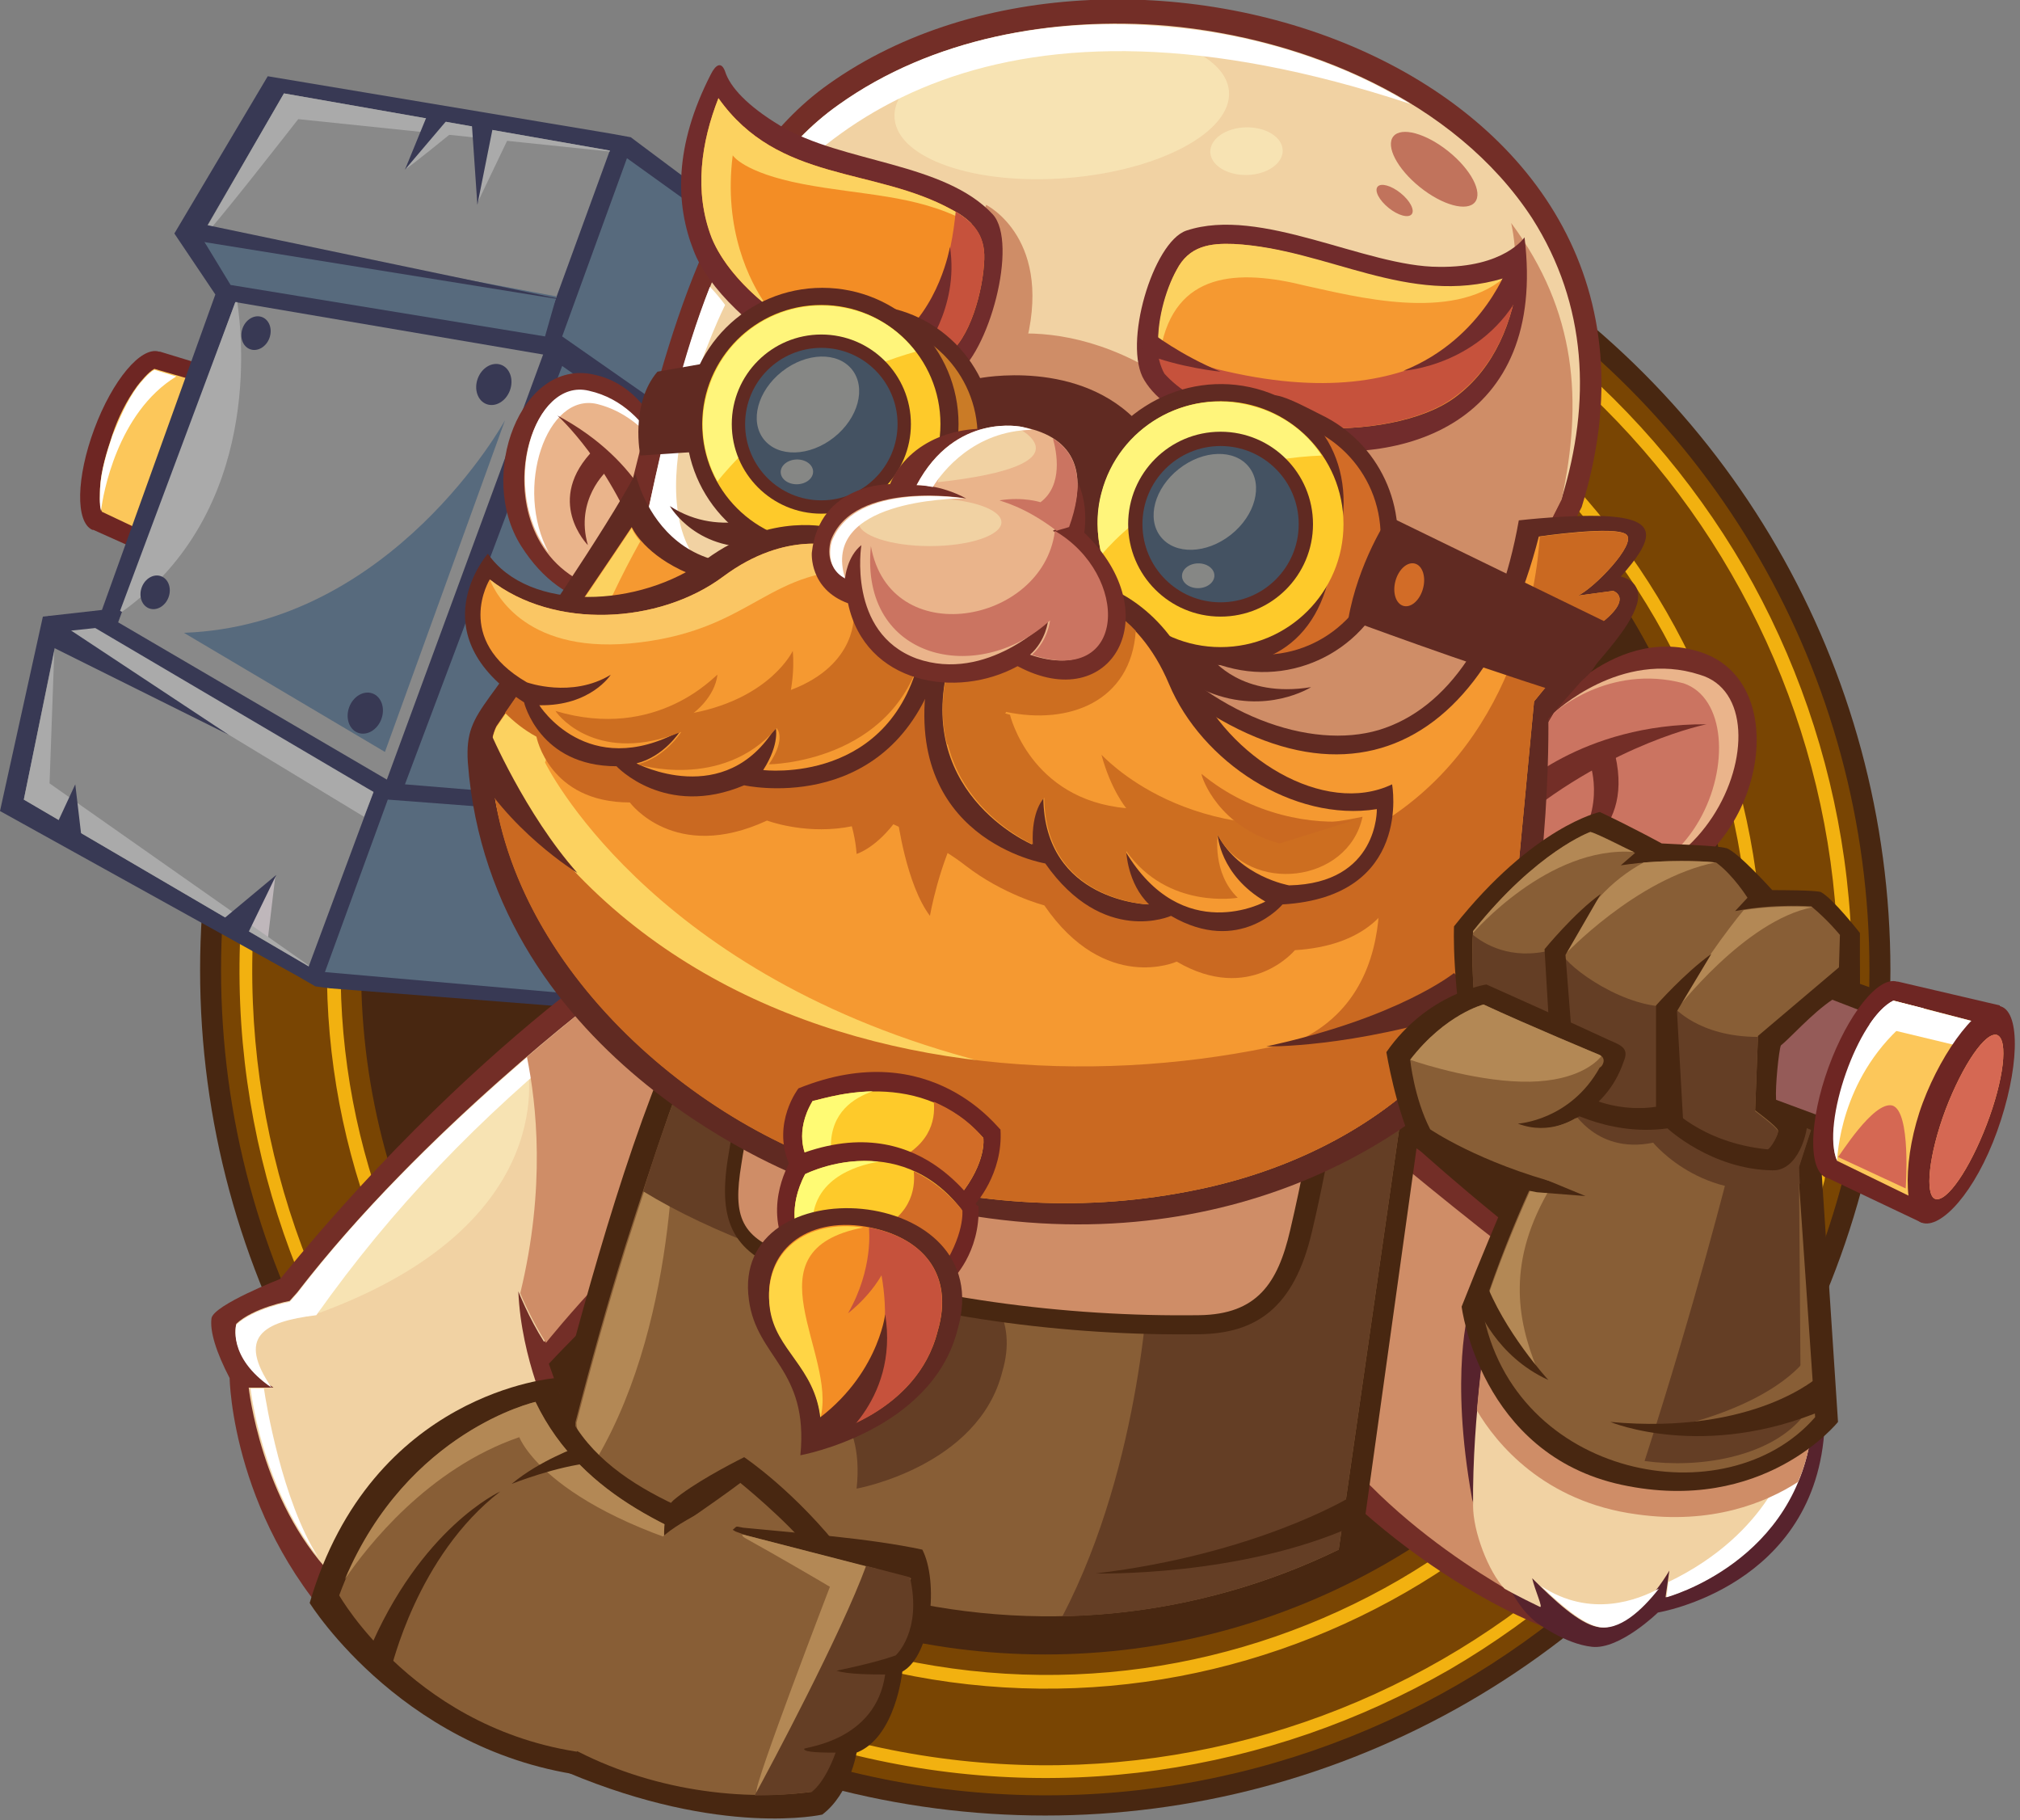 <svg height="191" viewBox="0 0 212 191" width="212" xmlns="http://www.w3.org/2000/svg"><rect x="0" y="0" width="212" height="191" fill="#808080" stroke="none"/><g fill="none" transform="translate(0 -1)"><circle cx="109.7" cy="102.8" fill="#482711" r="88.7"/><circle cx="109.7" cy="102.8" fill="#794503" r="86.5"/><path d="m131.5 21.1c22.7 6.1 40.6 20.7 51.5 39.4 10.8 18.7 14.5 41.6 8.5 64.1v.1c-6 22.6-20.7 40.5-39.4 51.4-18.8 10.8-41.6 14.5-64.2 8.5s-40.5-20.7-51.4-39.4c-10.8-18.8-14.5-41.6-8.5-64.2s20.7-40.5 39.4-51.4c18.7-10.8 41.6-14.5 64.1-8.5zm-2.3 9c20.1 5.4 36.1 18.4 45.7 35.1s12.9 37.1 7.5 57.2-18.4 36.1-35.1 45.7-37.1 12.9-57.2 7.5-36.1-18.4-45.7-35.1-12.9-37.1-7.5-57.2c5.4-20 18.4-36.1 35.1-45.7s37.1-12.9 57.2-7.5zm44.5 35.8c-9.5-16.4-25.2-29.2-44.9-34.4-19.7-5.3-39.7-2.1-56.1 7.4-16.3 9.4-29.1 25.1-34.4 44.8s-2.1 39.7 7.4 56.1 25.2 29.2 44.9 34.4c19.7 5.3 39.7 2.1 56.1-7.4s29.2-25.2 34.4-44.9c5.3-19.6 2.1-39.6-7.4-56zm8-4.7c-10.6-18.4-28.3-32.8-50.5-38.8-22.2-5.9-44.7-2.3-63.1 8.3-18.4 10.7-32.8 28.4-38.8 50.6-5.9 22.2-2.3 44.7 8.3 63.1s28.3 32.8 50.5 38.8c22.2 5.9 44.7 2.3 63.1-8.3s32.8-28.3 38.8-50.5 2.4-44.7-8.3-63.2z" fill="#f2b110"/><path d="m196.2 106c-.2 6.4-1.2 12.8-2.9 19.2-12.4 46.2-59.8 73.6-106 61.2-16.2-4.3-30-13-40.7-24.4 84.7-.3 131.3-37.2 149.6-56z" fill="#794503"/><path d="m194.2 108.1c-.3 5.5-1.2 11.1-2.7 16.6v.1c-6 22.6-20.7 40.5-39.4 51.4-18.8 10.8-41.6 14.5-64.2 8.5-15.2-4.1-28.3-12-38.6-22.5h2c9.9 9.8 22.5 17.3 37 21.2 22.2 5.9 44.7 2.3 63.1-8.3s32.8-28.3 38.8-50.5c1.3-4.9 2.2-9.9 2.6-14.8.4-.8.9-1.3 1.4-1.7zm-10.6 9.4c-.6.5-1.2.9-1.7 1.4-.2 1-.5 2-.7 3-5.3 19.7-18.1 35.4-34.4 44.9-16.4 9.5-36.4 12.7-56.1 7.4-9.7-2.6-18.5-7-26-12.8-.7 0-1.4.1-2.1.1 7.9 6.4 17.3 11.3 27.7 14.1 20.1 5.4 40.5 2.1 57.2-7.5s29.7-25.7 35.1-45.7c.3-1.7.7-3.3 1-4.9z" fill="#f2b110"/><circle cx="109.7" cy="102.8" fill="#482711" r="71.8"/><path d="m26.3 40.8-9.5-2.9h-.1c-1.9-.6-4.9 3-6.8 8.1s-2 9.8-.2 10.6h.1l9.6 4.3z" fill="#6e2623"/><path d="m24.1 42-6 16.2-7.4-3.5c-.3-.6-.2-2-.2-2.5.1-1.9.7-3.8 1.3-5.6s1.5-3.6 2.6-5.1c.3-.4 1.2-1.5 1.8-1.8z" fill="#fcc75a"/><path d="m10.6 54.6c-.2-.7-.1-1.9-.1-2.3.1-1.9.7-3.8 1.3-5.6.7-1.7 1.5-3.6 2.6-5.1.3-.4 1.2-1.5 1.8-1.8l2.3.7c-6.2 3.8-7.7 12.4-7.9 14.1z" fill="#fff"/><path d="m26.6 40.9c-2-.7-5.2 3.6-7.2 8.8s-2.2 10.6-.4 11.3c1.9.7 5.5-2.5 7.7-8.5 2.2-5.9 1.9-10.9-.1-11.6z" fill="#621a40"/><path d="m22.6 31.9-11.9 33.1-6.2.7-4.5 20.4 31.2 17.3 1.9 1.1 1.5.2 29.4 2.3 9.7-18.4-4.2-7.4 8.4-23.5 9.9-3.2 3.3-20.5-23.7-17.7-1.2-.9-2.2-.4-35.9-6-9.8 16.5z" fill="#383954"/><path d="m77.7 52.6-18.7-13.2-16.5 43.9 23 1.9z" fill="#576a7d"/><path d="m24.7 32.7 32.3 5.5-16.4 44.6-28.2-16.5z" fill="#898989"/><path d="m19.3 67.4 21.1 12.5 12.6-34.8s-11.8 21.5-33.7 22.3z" fill="#576a7d"/><path d="m24.7 32.7h.2c.5 3.3 2.7 21.9-12.1 32.5l-.2-.1z" fill="#aaa"/><path d="m76.5 49-1.5-.6-14.5 39.4 1.5.5z" fill="#621a40"/><path d="m88.9 34.2-23.1-16.6-6.8 18.7 23.2 16.2 3.3-.8z" fill="#576a7d"/><path d="m29.8 10.8 34.2 6-6.6 18.1-34.2-6-2.1-3.1z" fill="#898989"/><path d="m42.6 18.7c.2 0 5.1-4 5.1-4l-2.2-.7s-2.8 4.5-2.9 4.7z" fill="#aaa"/><path d="m50.1 22.3 3.3-6.9-2.9-.7c0 .1-.3 7.6-.4 7.6z" fill="#aaa"/><path d="m29.8 10.8 34.2 6v.1l-32.7-3.4s-9.5 12.2-9.9 12.2c-.1 0-.1 0-.2 0z" fill="#aaa"/><path d="m58.4 32.1-1.2 4.2-33-5.4-3.1-5.1.4-.6z" fill="#576a7d"/><path d="m62.6 105.5-28.5-2.5 6.6-18.1 28.8 2.2 1.6 2.9z" fill="#576a7d"/><path d="m2.5 84.9 29.9 17.5 6.8-18.3-33.1-16.9z" fill="#898989"/><path d="m28.1 99.6.8-6.7-3 5.1z" fill="#bfb7bb"/><path d="m2.5 84.9 29.9 17.5v-.1l-27.2-19.1.5-13.9z" fill="#aaa"/><path d="m38.2 86.7 1-2.6-29.2-17.2-3.8.4z" fill="#aaa"/><path d="m79.1 56.5c-2.4-.9-6.5 4.1-9.1 11.1s-2.7 13.5-.3 14.4 6.5-4.1 9.1-11.1c2.5-7.1 2.7-13.6.3-14.4z" fill="#621a40"/><path d="m103.2 68.2-27-10c-2 1.9-4.3 5.6-5.9 10.1-1.4 3.8-2.1 7.5-2.1 10.2l27.5 10.2z" fill="#621a40"/><path d="m102.2 71-25.2-9.3c-1.4 2-2.8 4.6-3.9 7.6-.9 2.5-1.5 5-1.8 7.1l25.5 9.4z" fill="#fff"/><path d="m84.3 59.9-1.7-.6c-1.8-.7-3.5.4-3.6 2.5l-1.3 17.7c-.1 2 1.2 4.3 3.1 4.9l1.7.6c1.8.7 3.5-.4 3.6-2.5l1.3-17.7c.1-2-1.2-4.2-3.1-4.9z" fill="#621a40"/><path d="m83.5 62c.9.3 1.7 1.7 1.6 2.7l-1.3 17.7c0 .5-.1.7-.6.5l-1.7-.6c-.9-.3-1.7-1.7-1.6-2.7l1.3-17.7c0-.5.1-.7.6-.5.1 0 1.7.6 1.7.6z" fill="#fff"/><path d="m72.5 90.9-12.4-1.4 11.8-1.3z" fill="#621a40"/><path d="m5.1 65.6 18.9 12.5-19.7-9.8z" fill="#383954"/><path d="m87.2 51.8-15.9-10.8 13.6 11.8z" fill="#621a40"/><g fill="#383954" transform="translate(5 12)"><path d="m15.2 12.3 39.7 8.3-39.7-6.4z"/><path d="m42.6.8-5.1 6 2.5-6.1z"/><path d="m46.8 2-1.7 8.5-.6-8.8z"/><ellipse cx="46.839" cy="29.336" rx="2.2" ry="1.8" transform="matrix(.346 -.938 .938 .346 3.105 63.127)"/><ellipse cx="33.352" cy="63.828" rx="2.2" ry="1.8" transform="matrix(.346 -.938 .938 .346 -38.074 73.027)"/><ellipse cx="21.875" cy="23.953" rx="1.8" ry="1.5" transform="matrix(.346 -.938 .938 .346 -8.168 36.186)"/><ellipse cx="11.293" cy="51.154" rx="1.8" ry="1.5" transform="matrix(.346 -.938 .938 .346 -40.608 44.045)"/><path d="m17.4 86.3 6.6-5.5-3.4 7z"/><path d="m.3 76.9 2.6-5.6.8 6.8z"/></g><path d="m71.6 96.8s-19.8 11-42.2 38.4c0 0-6.9 2.7-7.2 4.1-.2 1.4.5 3.6 1.9 6.3 0 0 .2 15.4 12.8 27.8l22.9-23.1-2.2-6.2s16-17.3 31-25.8-10.8-23.1-17-21.5z" fill="#732e27"/><path d="m63.5 105.2s-19.1 14.3-32.3 31.4l-.8.9s-3.8.7-5.6 2.4c0 0-1 3.5 3.9 6.7h-2.6s1.3 11.9 8.7 19.6l23-16.2s-3.1-6.3-3.4-13.5c0 0 1.1 2.8 2.7 5.3 0 0 10.2-12.8 19.8-18.7 9.9-5.9-8.8-19.4-13.4-17.9z" fill="#f1d2a3"/><path d="m55.3 112.5s4.1 16.8-21.9 26.3c0 0 5-9.8 9.7-14.2 4.5-4.4 12.2-12.1 12.2-12.1z" fill="#f7e3b3"/><path d="m59.4 108.5c-6.3 5.2-18.8 15.9-28.2 28.2l-.8.9s-3.8.7-5.6 2.4c0 0-1 3.4 3.7 6.6-3.6-5.3-1-6.9 4.7-7.6 8-11.3 17.1-20.7 28.1-29.6.6-.6-.2-.9-1.9-.9zm-31.7 38.2h-1.4s1.1 10.2 7.1 17.7c-3.8-5.9-5.5-16.3-5.7-17.7z" fill="#fff"/><path d="m63.5 105.2s-3.3 2.5-8.2 6.7c1 4.9 2 13.7-.7 24.8.2.5 1.3 3 2.7 5.2 0 0 10.2-12.8 19.8-18.7 9.7-6-9-19.5-13.6-18zm-8.9 31.9c0-.1 0-.3 0-.4v.2z" fill="#cf8d67"/><path d="m148.1 120.9s9.6 8.8 19.5 15.7l-4.3 35.6s-15.9-5.2-29.8-22.6c-14.1-17.5 6.9-27.7 14.6-28.7z" fill="#732e27"/><path d="m147.7 123.7s14.4 11.9 18.6 14.2l-5.2 31.5s-16.9-8.3-24.1-21.4c-7.3-13 3.3-23.6 10.7-24.3z" fill="#cf8d67"/><path d="m154.2 138.3s-2.1 6.7.3 20c0 0 1.3 4.7 3.6 8.8.9 1.6 1.7 3 3.1 4.1 0 0 3 2.3 5.9 2.6s6.9-3.6 6.9-3.6 16.7-2.7 17.5-19.6c0 0-15.1-16.1-18.4-15.3-3.2.8-18.9 3-18.9 3z" fill="#57232d"/><path d="m156.2 139.5s-1.7 9.9-1.6 19.5c0 2.7 1.6 6.9 3.3 8.7 0 0 1.4.8 3.7 1.9.4.2-.5-1.7-.8-3 2.4 2.4 4.9 4.7 6.8 5.1 2.8.6 6-3.2 7.6-5.9l-.4 2.8s13.9-3.7 15.3-18.1c0 0-16.8-8.3-17.4-8.5s-16.5-2.5-16.5-2.5z" fill="#f1d2a3"/><path d="m161.7 167.4c2.1 2 4.3 3.9 6 4.3 2.2.5 4.6-1.7 6.4-4-2.1 1.1-7.1 3.2-12.4-.3zm13.4-.4-.2 1.6s13.9-3.7 15.3-18.1l-1-.5c-.8 1.9-1.4 3.4-1.4 3.5 0 0-1.9 8.3-12.7 13.5z" fill="#fff"/><path d="m155.9 141.3c-.3 1.7-.6 4.4-.9 7.7 2 3.4 7 9.6 16.8 10.9 7.8 1.1 13.5-1.2 16.9-3.4.8-1.8 1.3-3.8 1.5-6.1 0 0-16.8-8.3-17.4-8.5s-12.2-1.8-15.6-2.3c-.5.5-.9 1-1.3 1.7z" fill="#cf8d67"/><path d="m98.2 29.8s.3-3.5 2.8-6.8l20.4 9-3.6 4.9z" fill="#fff"/><path d="m149.6 114.8-6.6 47.3c-14.8 8.3-34.7 10.4-50.2 6.1s-25.9-9.1-34.5-19.1c3.6-13.6 8.3-31 14.5-43.5s47.7-7.9 76.8 9.2z" fill="#482711"/><path d="m140.5 163.6 6.8-47.3c-3.5-2-7.1-3.7-10.8-5.4-12-5.3-26.3-9.8-39.5-10.7-6.7-.4-18.7-.2-22.3 6.9-1.7 3.4-3.2 7.2-4.5 10.8-1.6 4.6-3.1 9.2-4.6 13.9-1.9 6.1-3.6 12.2-5.2 18.4-.2 3.7 1.7 6.9 3.8 8.5 7.3 5.8 18 6.9 27.6 9.5 16.9 4.5 34.1 2.5 48.7-4.6z" fill="#885e36"/><path d="m89.8 121.1s-2.5 3.2-.9 6.9c-.6 1.1-1.7 3.8-.8 6.8-2.3 1.5-3.7 3.9-3.2 7.3.8 5.7 5.9 6.7 5 15.1 0 0 12.8-2.3 15.3-12.3.8-2.7.5-5-.5-6.8.8-1 2-3.1 1.9-6.2 0 .1-.1 0-.2-.2.3-.3 2.7-2.4 2.4-6.2 0 .4-6.3-9.4-19-4.4z" fill="#643e25"/><path d="m140.5 163.6 6.8-47.3c-3.5-2-7.1-3.7-10.8-5.4-.7-.3-1.5-.6-2.2-1-5.5 12.8-13.7 24.6-13.7 24.5 0 0-.6 19.9-9.1 36.2 10.2-.2 20.1-2.7 29-7z" fill="#643e25"/><path d="m70.6 117.2c-.1.3-.2.5-.3.8-1.6 4.6-3.1 9.2-4.6 13.9-1.9 6.1-3.6 12.2-5.2 18.4.1 1.7 1.2 2.9 2.1 3.8 9-15.3 8.1-36.7 8.1-36.7s-.1-.1-.1-.2z" fill="#b38855"/><path d="m142.7 142 4.6-25.7c-3.5-2-7.1-3.7-10.8-5.4-12-5.3-26.3-9.8-39.5-10.7-6.7-.4-18.7-.2-22.3 6.9-1.7 3.4-3.2 7.2-4.5 10.8-1.1 3.1-1.7 4.9-2.7 8.1 14 8.6 41.7 15.9 75.2 16z" fill="#643e25"/><path d="m76.7 184.2c-5.4.3-6.7 4.6-13.8 3.3-20.2-1.9-30.4-18.3-30.4-18.3 6.5-22.2 25.8-23.6 25.8-23.6 2.4 10.8 14.3 14.1 23.4 17.6z" fill="#482711"/><path d="m80.1 106.8s-2.6 8.6-3.7 15.7c-1.1 6.9.6 10.1 6.9 12.2 13.3 4.5 28.6 6.5 42.6 6.3 5.8-.1 9.9-2.6 11.8-10.8 2-8.4 3.3-17.6 3.3-17.6s-52.4-18.8-60.9-5.8z" fill="#482711"/><path d="m81.5 107.8c-1.2 3.8-2.2 7.8-3 11.7-.3 1.2-.5 2.4-.7 3.7-.9 5.5-.1 7.7 5.2 9.5 13.5 4.5 28.8 6.5 42.9 6.3 6-.1 8.2-3.3 9.5-8.9 1.2-5.1 2.2-10.4 3-15.6-2.4-.8-4.8-1.6-7.2-2.3-6.8-2.1-13.8-3.9-20.8-5.3-6.1-1.2-12.9-2.3-19.1-2.1-2.7 0-7.8.5-9.8 3z" fill="#cf8d67"/><path d="m70.8 52s-.9-10.1-8.5-11.7c-7.6-1.7-12.3 10.6-7.6 18s11.1 6.4 12.3 5.9c1.3-.6 3.8-12.2 3.8-12.2z" fill="#732e27"/><path d="m70.2 50.8s-2-7.3-8.5-8.7c-7.9-1.9-11.8 21.1 5.8 21.4l2.7-6.4c.1-.1 0-6.3 0-6.3z" fill="#eab48b"/><path d="m68.9 47.6c-1.3-2.2-3.5-4.8-7.1-5.6-5.8-1.4-9.4 10.3-4.2 17-3.7-6.8-.2-16.9 5.1-15.6 2.8.7 4.8 2.5 6.2 4.2z" fill="#fff"/><path d="m69.4 56.7s-1.7-7.2-10.9-12.1c0 0 5.7 5.1 9 14.6h.9z" fill="#732e27"/><path d="m63.7 50.4s-3.4 3-2 7.8c0 0-4.7-4.7.7-10.1z" fill="#732e27"/><path d="m66.4 51.3c3.5-14 8.1-32.7 20.6-41.5 31-22 93.2-1.5 79 44.4l-14.8 29.2c-.1 0-86.5 30.9-84.8-32.1z" fill="#732e27"/><path d="m68.1 54.2c-.3 11.8 3.5 20.1 13.8 27.1 7.5 5.2 17.4 6.8 26.4 7 9.7.2 19.7-1.2 29.2-3.3 3.9-.9 8.1-1.9 12-3.2l14.4-28.5c3.1-10.1 2.7-20.3-3.1-29.4-8.1-12.4-23.9-18.9-38.3-20.2-11.9-1-24.7 1.3-34.5 8.3-11.8 8.3-16.2 25.3-19.9 42.2z" fill="#f1d2a3"/><ellipse cx="130.794" cy="16.8" fill="#f7e3b3" rx="3.8" ry="2.5" transform="matrix(1 -.022 .022 1 -.344 2.939)"/><ellipse cx="150.527" cy="18.766" fill="#c1735c" rx="2.4" ry="5.5" transform="matrix(.627 -.779 .779 .627 41.518 124.254)"/><ellipse cx="146.367" cy="22.035" fill="#c1735c" rx="1" ry="2.3" transform="matrix(.627 -.779 .779 .627 37.428 122.241)"/><path d="m103.5 22.5s7.3 3.6 4 15.2l-9.2.8c0 .1 4.9-15.5 5.2-16z" fill="#cf8d67"/><path d="m68.1 54.2c-.1 4.4.4 8.4 1.6 11.9 3.1-.8 9.7 2 3.4-6.3-6.2-8.4 3-26.8 3-26.8s-.7-1-1.6-1.9c-2.8 7.1-4.7 15.1-6.4 23.1z" fill="#fff"/><ellipse cx="111.401" cy="11.997" fill="#f7e3b3" rx="17.6" ry="7.7" transform="matrix(.997 -.081 .081 .997 -.606 9.06)"/><path d="m122 87.7c5.3-.6 10.5-1.5 15.5-2.6 3.9-.9 8.1-1.9 12-3.2l14.4-28.5c2.2-10.3 1.6-19.7-5.3-29 1.3 6.2.5 15.1-13.7 19.9 0 0-9.5-.6-10 .4s-15 21.9-15.8 23.2-7.7 4-2.7 11.3c2.6 3.8 3.3 6.4 5.6 8.5z" fill="#cf8d67"/><path d="m100.4 37.3s11.1-5.3 24.7 5.4c13.6 10.8-17.3 7.7-19.6 8.5s-10.9 3-9.7-.4c1.1-3.4 4.6-13.5 4.6-13.5z" fill="#cf8d67"/><path d="m124.5 25.2c-3.5 1.2-6.7 12-4.4 15.7 2.6 4.3 9.7 5.9 14.6 6.9 12.5 2.4 27.7-2.3 25.3-21.9 0 0-2.1 3.2-9 3.1-7.7 0-18.7-6.4-26.5-3.8z" fill="#712c2c"/><path d="m159.4 29.7c-10.7 4.3-19.6-2.5-29.9-3.1-2.5-.1-4.7.2-6 2.7-1.5 2.8-2.8 8.2-1.2 10.9 6.1 6.8 23.6 7.5 30.4 2.5 4.2-3.1 6.1-8 6.7-13z" fill="#f59931"/><path d="m157.8 30.2c-10 3-18.5-3.1-28.3-3.6-2.5-.1-4.7.2-6 2.7-1.2 2.1-2.2 5.7-1.9 8.5.1 0 .2-.1.2-.1 1.5-8.2 8.1-8.5 15.3-6.7 5.1 1.1 15.2 3.8 20.7-.8z" fill="#fcd260"/><path d="m159.4 29.7c-.1 0-.1.1-.2.1-1.5 3.4-8.8 15.6-31.6 9.9-1.8-.5-4.6-1.5-6.1-2.6-.1 1.1.3 2.4.7 3.1 6.1 6.8 23.6 7.5 30.4 2.5 4.3-3.1 6.2-8 6.8-13z" fill="#c6523c"/><path d="m158.4 28.6s-2.6 7.9-11.1 11.3c0 0 8.3-.5 12.4-8.4l.1-2.3z" fill="#712c2c"/><path d="m121 36s2.8 2.2 7.1 4c0 0-4.2-.4-8-1.9l-.4-1.4z" fill="#712c2c"/><path d="m148 11.9c-7.7-4.7-16.9-7.4-25.5-8.1-11.9-1.1-24.7 1.2-34.5 8.2-5.8 4.1-9.8 10.4-12.9 17.7 9.4-16 29.6-32.1 72.9-17.8z" fill="#fff"/><path d="m127.2 70.1s3.1 4.2 10.4 3c0 0-4.7 3-10.8.5s-6-4.3-5.3-4.5c.6-.3 5.7 1 5.7 1z" fill="#602a22"/><path d="m81.6 54.6s-5.8 3.1-11.3-.5c0 0 2.9 5.1 10 4.2s7.2-1.9 6.6-2.3c-.5-.5-5.3-1.4-5.3-1.4z" fill="#602a22"/><path d="m138.6 44.5c6.1 2.9 9.4 9.8 7.6 16.5-2 7.6-9.8 12.1-17.4 10-7.6-2-12.1-9.8-10-17.4 1.9-7.1 8.1-12.2 15.2-11.1 1.2.2 3.4 1.4 4.6 2z" fill="#602a22"/><circle cx="132.5" cy="57.3" fill="#d26c27" r="12.4"/><path d="m131.9 41.8c7.8 2.1 11.1 9.8 7.9 18-1.2 9-7.7 12.5-15.6 10.4-7.8-2.1-12.5-10.2-10.4-18 2.2-7.8 10.3-12.5 18.1-10.4z" fill="#602a22"/><circle cx="128.1" cy="56" fill="#feca2a" r="12.9"/><path d="m131.4 43.6c3.1.8 5.7 2.7 7.3 5.2-12.5.5-19.9 6.7-23.1 10.4-.5-2.1-.6-4.3 0-6.5 1.8-6.9 8.9-11 15.8-9.1z" fill="#fff57b"/><circle cx="128.1" cy="56" fill="#602a22" r="9.7"/><circle cx="128.1" cy="56" fill="#445262" r="8.2"/><path d="m73.2 48.4-6 .4s-1.1-5.4 1.8-8.8l5.7-1z" fill="#602a22"/><path d="m104.2 23.5c2.7 3-.4 14.7-4.1 17-8.1 5.1-24.3-5.3-27.3-13.2-1.9-4.8-2.1-10.9 1.8-18.5.5-1 1.1-1.4 1.5-.3.5 1.6 2.3 3.6 5.8 5.7 6.5 3.9 17.2 3.8 22.3 9.3z" fill="#712c2c"/><path d="m75.4 11.3c6.3 8.9 16.3 7.2 24.5 11.7 2 1.1 3.5 2.5 3.4 5.2-.1 3.2-1.5 8.5-4 10.1-7.9 3-21.7-4.8-24.6-12.4-1.9-4.8-1.1-10 .7-14.6z" fill="#f38d25"/><path d="m75.4 11.3c6.3 8.9 16.3 7.2 24.5 11.7.8.4 1.5.9 2.1 1.5-.2-.1-.4-.2-.6-.3-5.3-2.8-11-2.7-17.2-3.9s-7.3-3-7.3-3c-1 7.8 1.8 13.3 3.5 15.7-2.6-2.1-4.7-4.6-5.7-7-1.9-4.9-1.1-10.1.7-14.7z" fill="#fcd260"/><path d="m100.3 23.2c1.8 1.1 3.1 2.4 3 5-.1 3.2-1.5 8.5-4 10.1-2.1.8-4.6.8-7.3.3 6.4-2.8 7.9-11.2 8.3-15.4z" fill="#c6523c"/><path d="m99.7 26.9s-1.1 6.5-5.8 9.9l2.8 1.5c0-.1 4-4.9 3-11.4z" fill="#712c2c"/><circle cx="90.5" cy="46.8" fill="#602a22" r="13.8"/><circle cx="90.5" cy="46.8" fill="#ca7b26" r="12.1"/><circle cx="86.3" cy="45.5" fill="#602a22" r="14.3"/><circle cx="86.2" cy="45.5" fill="#feca2a" r="12.5"/><path d="m89.5 33.5c2.7.7 5 2.3 6.6 4.4-11 3.1-17.7 9.8-20.8 13.6-1.5-2.7-2-6-1.1-9.2 1.8-6.7 8.6-10.6 15.3-8.8z" fill="#fff57b"/><circle cx="86.2" cy="45.5" fill="#602a22" r="9.4"/><circle cx="86.2" cy="45.5" fill="#445262" r="8"/><path d="m102.7 40.7s10.7-2.2 17 4.9l-3.8 3.5-1.7 6.6s-5-7.6-11.2-8.1c.9-2.7.4-4-.3-6.9z" fill="#602a22"/><path d="m161.6 76.6s7.3-10.2 16.8-7.2 7 19.1-2.9 23.9c-9.9 4.9-16.4-.1-17.4-1.4s3.5-15.3 3.5-15.3z" fill="#732e27"/><path d="m163.1 75.8s7-6.7 15.3-4c10.3 3 0 30.3-20.2 19.3l.9-8.5z" fill="#eab48b"/><path d="m163.1 75.8s5.7-5.2 13.6-3.1c8.8 3 1.7 29.3-18.5 18.3l.9-8.5z" fill="#cb7461"/><path d="m158.8 84.1s7.1-7.2 20.3-7.1c0 0-9.7 1.9-19.7 10.1l-1.1-.6z" fill="#732e27"/><path d="m166.9 81.2s1.9 5.4-2.7 9.8c0 0 7.8-2.2 5.1-11.6l-1.3.6z" fill="#732e27"/><path d="m66.7 50.7s3.2 15.3 21.1 7l19.4 2.6s6.9.1 12.2 6.6c7.7 9.3 18.2 12.8 25.3 10.7 7.3-2.2 12.6-10.1 14.7-22 0 0 6.1-.7 9.7-.4 4.9.4 4.5 2.4 1 6.3 0 0 2.4.4 1.7 2.9-.8 2.6-3.5 5.4-9.3 12 0 0 .1 5.5-.5 12.6-.9 9.3-1 17.4-8 24.7-8 8.3-29.9 21.9-61.6 12.7l-7.6-1.6s-33.3-12-35.7-43.8c-.2-3.1.5-4.4 2.3-6.9 3.4-4.6 12.4-17.9 15.3-23.4z" fill="#602a22"/><path d="m115.5 66.3c21.6 22.6 39.6 16.1 46-9 0 0 8.1-1.2 9.2-.2s-3.5 5.7-5.1 6.4l3.7-.5s2.5.8-2.1 4l-6.2 7.6-2.1 22.2c-.7 7-4.2 11.8-8.3 16-6.4 6.6-15.2 11-24.8 13-12 2.5-23.1 1.6-34.5-1.4-18-4.6-39.5-22.9-39.8-44.8.1-1 .3-1.8.6-2.4 0 0 9.6-14 14.2-20.9 0 0 4.3 10.1 28 5.6l5.8-.3z" fill="#f59931"/><path d="m88.3 84.7s1.4 2.8 1.6 5.9c0 0 2.1-.6 4.3-3.7 0 0 .9 6.9 3.4 10.2 0 0 .9-5.4 3.4-10 0 0-4.5-3.3-4.9-3.3-.5.1-7.8.9-7.8.9z" fill="#ca6921"/><path d="m161.6 57.3c1-.1 8-1.1 9.1-.2 1.1 1-3.5 5.7-5.1 6.4l3.7-.5s2.5.8-2.1 4l-6.2 7.6-2.1 22.2c-.7 7-4.2 11.8-8.3 16-3.1 3.2-6.8 5.9-10.8 8-8-3.2-13.4-7.3-5.6-9.8 14.9-4.8 9.7-23 9.7-23 15.2-8.6 17.4-25.8 17.7-30.7z" fill="#ca6921"/><path d="m51.5 79.7c.1-1 .3-1.8.6-2.4 0 0 9.6-14 14.2-20.9 0 0 .2.6.9 1.4-4.1 7.3-7.1 15.3-10 23.2 0 0 10.5 21.7 44.4 31 14 3.8-49.7 5.7-50.1-32.3z" fill="#fcd260"/><path d="m115.5 65s6.9 1.7 10.6 10.5 13.9 14.3 21.4 10.8c0 0 2.9 13.5-11.6 14.4 0 0-4.7 5.7-12.4 1.2 0 0-7.5 3.4-13.9-5.9 0 0-4.3-1.1-8.3-4.2-2.3-1.8-5.7-3.6-12.4-6.5-2.3-1 6-6.6 6.6-10.2 0 0 4.2-11 5.4-10.8 1 .1 14.6.7 14.6.7z" fill="#ca6921"/><path d="m53 75.8c1.4-2 4.1-6 6.9-10.1 5.2 1.6 11.7.5 16.5-3 .1-.1.1-.1.2-.2 4.1.8 9.8.9 17.6-.6l1.3-.1c3.2 1.6 6.8 3.5 7.4 3.7 1.1.4-1.5 10.7-1.5 10.7-6.2 16.5-20.9 10.9-20.9 10.9-9.7 4.5-14.4-1.9-14.4-1.9-8.5 0-9.8-6.9-9.8-6.9-1.3-.7-2.4-1.6-3.3-2.5z" fill="#ca6921"/><path d="m157.9 101.5c-1.4 4.6-4.2 8.1-7.3 11.3-6.4 6.6-15.2 11-24.8 13-12 2.5-23.1 1.6-34.5-1.4-17.8-4.5-39-22.4-39.8-44 22.4 40.4 79.9 37.7 106.4 21.1z" fill="#ca6921"/><path d="m152.6 103.1s-5.8 4.7-19.7 7.7c0 0 8.9.2 21.3-3.8 0 0 .9-1.7.5-1.9-.3-.1-2.1-2-2.1-2z" fill="#602a22"/><path d="m87.3 56.4s-6.3-1.8-13.2 3.3-18.6 5.6-22.9-.6c0 0-7.4 8.4 3.8 15.6 0 0 1.6 6.7 9.7 6.7 0 0 5.1 5.5 13.4 2 0 0 14.3 3.2 19.8-10.9 0 0 2.5-9.7 1.5-10.2-1-.2-12.1-5.9-12.1-5.9z" fill="#602a22"/><path d="m88.1 58.4s-5.5-1.9-12.2 3.1-17.8 5.6-24.5.3c0 0-3.9 6.3 3.9 10.8 0 0 4.7 1.7 8.8-.8 0 0-2.1 3.3-7.5 3.2 0 0 5 8 14.8 2.7 0 0-1.7 2.7-4.6 3.4 0 0 9.3 4.9 14.6-3.8 0 0 .5 1.7-1.3 4.5 0 0 13.7 1.7 16.6-12.6l-1.1-5.5z" fill="#f59931"/><path d="m58.3 75.6c.5.8 4.7 5.6 13.2 2.2 0 0-1.7 2.7-4.6 3.4 0 0 8.9 2.8 14.6-3.8 0 0 1.1 1-.8 3.8 0 0 13.1-.1 16.1-11.9l-.1-.6c-1.4-.7-7.1-3.3-7.1-3.3s.5 5.3-6.6 8c0 0 .4-2 .2-4.1 0 0-2.3 4.9-10.4 6.5 0 0 2.2-1.6 2.5-4-.2 0-6.3 7-17 3.8z" fill="#cd6e20"/><path d="m88.1 58.4s-5.5-1.9-12.2 3.1-17.8 5.6-24.5.3c.6 1.5 3.9 8.1 15.8 6.6 12.1-1.5 13.4-8 24.1-7.6z" fill="#fac664"/><path d="m115.3 62.3s6.6 1.6 10 9.9c3.5 8.3 13.7 14.5 20.8 11.1 0 0 2.2 11.8-11.5 12.6 0 0-4.5 5.4-11.7 1.2 0 0-7.1 3.2-13.2-5.5 0 0-15.3-2.5-12.3-19.9 0 0 2.9-10.2 4-10.1 1.1.2 13.9.7 13.9.7z" fill="#602a22"/><path d="m113.4 63.6s5.9 1.1 9.3 9.2 13 14.5 21.8 13.1c0 0 .2 7.8-9.2 8 0 0-5.2-.9-7.5-5.3 0 0 .2 4.2 5 7 0 0-8.7 4.8-14.7-5.3 0 0 .1 3.4 2.4 5.6 0 0-10.9-.3-11-11.2 0 0-1.4 1.3-1.2 4.9 0 0-13.2-5.6-8.3-20.4l3.8-4.5z" fill="#f59931"/><path d="m143 86.7c-1.5 7-11.9 8.2-15.2 1.9 0 0-.6 4 2.1 6.6 0 0-7.3 1.3-11.7-4.9 0 0 .1 3.4 2.4 5.6 0 0-10.9-.3-11-11.2 0 0-1.4 1.3-1.2 4.9 0 0-10.2-4.4-9.3-15.5l6.9 1.9s2.1 8.9 12.2 9.8c0 0-1.6-1.9-2.6-5.6 0-.1 9.1 10.4 27.4 6.5z" fill="#cd6e20"/><path d="m113.4 63.6s2.9.5 5.8 3.6c-.5 7.4-7 9.9-13.6 8.5 0 0-1.5 2.8-6.2 3.4-.7-2.7-.7-6 .7-9.9l3.8-4.5z" fill="#cd6e20"/><path d="m83.8 115.2s-2.8 3.6-1 7.9c0 0 10.9-4.1 19.5 4.3 0 0 3-3.2 2.7-7.9 0 .3-7.1-10-21.2-4.3z" fill="#6e2623"/><path d="m84.6 122.3s-1.3-2.5.7-5.8c.2.2 10.7-4.1 17.9 3.9 0 0 .4 2.5-2.5 6.1l-13.5-3.5c0-.1-2.6-.8-2.6-.7z" fill="#feca2a"/><path d="m84.6 122.3s-1.3-2.5.7-5.8c.1.1 2.7-.9 6.3-1-2 .7-4.4 2.2-4.4 5.8l6.3 1.5s-1.7.1-3.6.8l-2.7-.7s-2.6-.7-2.6-.6z" fill="#fffb74"/><path d="m98 116.6c1.8.8 3.6 1.9 5.2 3.8 0 0 .4 2.5-2.5 6.1l-9.7-2.5c.5-.3 1.2-.5 2-.8 4.6-1.7 5.2-4.6 5-6.6z" fill="#d26c27"/><path d="m83.2 122.4s-2.8 4.1-1.1 8.7c0 0 9.7-4.7 17.8 4.2 0 0 3-2.8 2.8-7.8-.2.8-5.9-10.7-19.5-5.1z" fill="#6e2623"/><path d="m83.7 130.4s-1.1-2.6.8-6.2c0 0 9.7-4.9 16.4 3.7 0 0 .3 2.6-2.4 6.5l-12.4-3.4s-2.3-.6-2.4-.6z" fill="#feca2a"/><path d="m83.7 130.4s-1.1-2.6.8-6.2c0 0 3.5-1.8 7.7-1.3-2.4.4-7.4 1.9-6.9 7.3v.6c-.6-.2-1.5-.4-1.6-.4z" fill="#fffb74"/><path d="m95.9 123.9c1.7.8 3.5 2.1 5.1 4.1 0 0 .3 2.6-2.4 6.5l-10.2-2.8c.6-.4 1.5-.8 2.7-1.2 4.5-1.6 5-4.7 4.8-6.6z" fill="#d26c27"/><path d="m84 153.7s13.8-2.5 16.5-13.2c4.5-15.4-23.9-17.3-21.9-3.1.8 6.1 6.3 7.2 5.4 16.3z" fill="#602a22"/><path d="m86.2 151.6s10-2.2 12.2-10.9c1.8-6-1.6-10-7.6-11-6.1-1-10.8 2.5-10 8.4.7 5.1 5.6 6.5 5.4 13.5z" fill="#f38d25"/><path d="m91.2 129.9s.5 4.2-2.2 8.9c0 0 3.2-2.4 4.3-5.7 1.2-3.3-2.1-3.2-2.1-3.2z" fill="#c6523c"/><path d="m90.6 129.8c-6-.9-10.6 2.6-9.8 8.5.6 4.4 4.7 6.1 5.3 11.5 1.8-6.8-7.9-17.6 4.5-20z" fill="#ffd545"/><path d="m86.3 151.6c.9-.2 10-2.6 12.1-10.9 1.7-5.9-1.4-9.8-7.2-10.9 1 3.1 5.1 14.9-4.9 21.8z" fill="#c6523c"/><path d="m93.4 51.8s-7.4-.1-8.2 7.2c0 0-.3 3.8 3.8 5.3 1.8 8.5 11.4 10.1 17.8 6.6 9.9 5.3 15.9-5.5 7-14 1.6-12.3-16.4-14.5-20.4-5.1z" fill="#732e27"/><path d="m107.3 45.8s-7-1.6-11.1 6.1c0 0 2.4-.1 5.2 1.4 0 0-11.8-2-14.2 4.4 0 0-.9 2.7 1.5 3.9 0 0 .2-2.2 1.7-3.4 0 0-1.5 9.2 5.8 11.9 7.4 2.6 13.8-4 13.8-4s-.2 2.1-1.9 3.6c10.1 3.4 10.3-8.4 2.4-13 0 0 .4-.3 1.6-.5 2.1-5.2 1-9.3-4.8-10.4z" fill="#eab48b"/><path d="m110.9 56.7c.2-.1.7-.2 1.3-.4 1.5-4.1 1.2-7.5-1.7-9.3.4 1.4 1.1 4.9-1.3 6.7 0 0-1.8-.6-4.3-.2.1.1 2.6.6 6 3.2z" fill="#cb7461"/><ellipse cx="97.6" cy="55.8" fill="#f1d2a3" rx="7.5" ry="2.5"/><path d="m101.2 53.3c-2-.3-11.7-1.3-13.9 4.5 0 0-.9 2.7 1.4 3.9-2.6-8.2 11.3-8.4 12.5-8.4z" fill="#fff"/><path d="m106.8 45.9s7.9 3.9-8.4 5.7c0 0 .6-2.4 3.1-4.2 2.4-1.7 5.3-1.5 5.3-1.5z" fill="#f1d2a3"/><path d="m107.3 45.8s-7-1.6-11.1 6.1c0 0 .7 0 1.7.2 1-1.6 4.3-5.9 10.4-6-.2-.1-.6-.2-1-.3z" fill="#fff"/><path d="m91.4 58.3c-1.2 12 11.3 14.7 18.8 7.8 0 0-.2 2.1-1.9 3.6 10.1 3.4 10.3-8.4 2.4-13v.1c-1.3 9.7-17.3 12.6-19.3 1.5z" fill="#cb7461"/><path d="m141.5 66s12.1 4.5 22 7.6c3.8-1.1 4.9-3.7 5.1-7.3l-22.8-11.1c-.1 0-3.3 4.9-4.3 10.8z" fill="#602a22"/><ellipse cx="147.866" cy="62.356" fill="#d26c27" rx="2.3" ry="1.5" transform="matrix(.259 -.966 .966 .259 49.366 189.046)"/><path d="m161.4 119.2s-4.1 9-8 18.9c0 0 1.9 15.5 16.8 18.7s22.7-6.6 22.7-6.6l-1.7-25.9 3.7-9.2c0-.1.7-11.2 0-16-.2-1.1-20.3-3.2-28.3-2.9.1 0-7 9-5.2 23z" fill="#482711"/><path d="m163 120.7s-4.2 7.9-7.4 17.8c3.2 17.6 25.6 21.9 34.9 11.2l-1.8-26.2 2.9-8.8-25.1-1.9c.1 0-3.5.5-3.5 7.9z" fill="#885e36"/><path d="m161 125c-1.4 3.1-3.4 7.7-5.1 12.8 1.1 2.2 2.8 4.5 5.4 6.8-2.1-5.2-3.2-11.3 1.5-19.1z" fill="#b38855"/><path d="m172.6 154.3c5.7.8 12.9-.4 16.4-4.4l-.2-26.5 2.4-7.3c-4.7 2.4-8.3 5-9.7 7.5 0 0-3.5 14-8.9 30.7z" fill="#643e25"/><path d="m189.6 143.5s-2.5 4.1-12.2 6.8c0 0 8.1-.2 12.4-2.5z" fill="#885e36"/><path d="m188.9 125.2-.1-1.7 2.7-8.4c-.1-.1-.3-.3-.4-.4l-22.1-1.7c-.8 1.9-1 2.2-4.3 4 0 0 2.5 5.2 8.8 3.9 0 0 5.8 7.1 15.4 4.3z" fill="#643e25"/><path d="m174.4 89.5s-3.1-1.7-6.5-3.3c0 0-7 1.5-15.3 12 0 0-.3 5.9 1.6 15.8 0 0 2.7 3.5 9.1 2.9 0 0 5.2 3.4 11.7 2.5 0 0 4.6 4.3 11 4.4 2.7.1 3.8-4 3.7-5.5-1.1-.9-2.7-.2-3.8-1.1l-.3-6.3 9.6-6.2v-5.8s-2.8-3.6-4.1-4.3c-.7-.2-4.1-.2-5.1-.2 0 0-3.6-4-4.8-4.4-1.1-.3-5.4-.4-6.8-.5z" fill="#482711"/><path d="m166.9 88.3s-5.6 2-12.3 10.4c0 0-.5 4.8 1 13.9 0 0 4.6 2.4 8 1.7 0 0 4.9 4.1 11.4 2.5 0 0 3.4 4 10.5 4.7.3 0 1.2-1.6 1.1-1.9-.1-.4-2.4-2.1-2.4-2.1l.3-7.8 8.5-7.2.1-3.4s-1.2-1.5-3-3c0 0-3.9-.3-8 .5l1.3-1.4s-1.5-2.4-3.3-3.7c0 0-4.8-.5-10 .3l1.5-1.3s-4-2.1-4.7-2.2z" fill="#885e36"/><path d="m190.2 96.2c-.1 0-3.4-.3-7.2.3-1.6 1.9-5.2 6.8-7.1 10.5 0 0 7.2-9.4 14.3-10.8z" fill="#b38855"/><path d="m180 91.5c-.5-.1-3.7-.3-7.5 0-3.3 1.8-6.4 4.8-8.3 9.7 0 0 7.5-8 15.8-9.7z" fill="#b38855"/><path d="m166.9 88.3s-5.6 2-12.3 10.4v.2s7.9-9.2 16.9-8.5c-.6-.2-4-2-4.6-2.1z" fill="#b38855"/><path d="m154.6 99.1c-.1 1.2-.3 5.8 1 13.6 0 0 4.6 2.4 8 1.7 0 0 4.9 4.1 11.4 2.5 0 0 3.4 4 10.5 4.7.3 0 1.2-1.6 1.1-1.9-.1-.4-2.4-2.1-2.4-2.1l.3-7.8c-6.3 0-8.9-3.2-8.9-3.2-4.9.4-11.1-4.1-11.7-5.6-.3-.8-1.1-.3-1.1-.3-4.3 1.1-7.1-.7-8.2-1.6z" fill="#643e25"/><path d="m163 115.7-.9-15.1s3.1-3.8 5.9-5.8l-3.7 6.4 1.2 15.3z" fill="#482711"/><path d="m173.8 118.8v-12.3s3-3.4 5.8-5.4l-3.6 6 .7 12.5z" fill="#482711"/><path d="m168.8 110.1s-4.5-2.1-12.8-5.8c0 0-6.2.9-10.5 7.1 0 0 1 6.1 2.9 9.9 0 0 3.8 3.1 12.9 4.8l5.1.4-4.6-1.9 1.5-5.4s5.2-1.2 7.1-6.8c.6-1.4-.2-1.7-1.6-2.3z" fill="#482711"/><path d="m167.9 111.7s-7.7-3.2-12.2-5.3c0 0-4 1-7.7 5.8 0 0 .4 4 2.1 7.3 0 0 5.1 3.5 13.9 5.8l1.4-7s-2.7 1.9-6.1.6c0 0 5.5-.3 8.6-5.9.2 0 .8-.9 0-1.3z" fill="#885e36"/><path d="m167.9 111.7s-7.7-3.2-12.2-5.3c0 0-4 1-7.7 5.8 1.4.5 7.5 2.4 12.6 2.3 4.9-.1 6.9-2 7.4-2.6.1-.1 0-.1-.1-.2z" fill="#b38855"/><path d="m192.6 103.3 15.9 5.7-6.5 15.5-16.9-7-.4-7.9z" fill="#482711"/><path d="m207.1 111.6-14.8-5.7c-2.1 1.4-4.5 4.1-5.4 4.8-.2.5-.6 4.2-.5 5.7l15.4 5.7z" fill="#955b58"/><path d="m209.9 106.5-10.7-2.5h-.1c-2-.6-5.2 3.5-7.2 9s-2.2 10.8-.2 11.6h.1l9.9 4.7z" fill="#6e2623"/><path d="m207.6 108.3-6.8 18.4-8-3.9c-1.6-3.9 2.3-14.9 6-16.8z" fill="#fcc75a"/><path d="m192.9 122.4 7.1 3.3s.6-8.1-1.4-8.7c-2-.5-5.6 5.4-5.7 5.4z" fill="#d56853"/><path d="m192.8 122.8c-1.7-3.9 2.2-15 5.9-16.8l3.2.8c-.3.2-.5.4-.8.6-7.5 5.6-8.2 13.8-8.3 15.4z" fill="#fff"/><path d="m207.6 108.3-1 2.7-10.4-2.5c.8-1.2 1.7-2.1 2.5-2.5z" fill="#fff"/><path d="m210 106.6c-2.1-.8-6.1 4.5-8.2 10.1s-2.1 11.9-.1 12.6 5.6-3.2 7.9-9.6 2.5-12.4.4-13.1z" fill="#6e2623"/><path d="m209.6 109.6c-1.2-.4-3.6 3.1-5.4 7.8-1.8 4.8-2.2 9-1.1 9.4 1.2.4 3.6-3.1 5.4-7.8s2.3-8.9 1.1-9.4z" fill="#ffb25b"/><path d="m209.6 109.6c-1.2-.4-3.6 3.1-5.4 7.8-1.8 4.8-2.2 9-1.1 9.4 1.2.4 3.6-3.1 5.4-7.8s2.3-8.9 1.1-9.4z" fill="#d56853"/><path d="m56.2 148.1s-14.3 3.2-20.6 20.3c0 0 8.2 14.5 26.4 16.6 4.6-.2 2 1.7 7.8 3 1.8.4 4 .3 6 0l5.4-22.1c-.8-.3-1.5-.6-2.2-.9-7-3-17.8-6.4-22.8-16.9z" fill="#885e36"/><path d="m56.2 148.1s-13.4 3-20 18.6c2.3-3.4 8.7-11.6 18.3-14.9 0 0 3 8.1 24.1 13.1h.2c-7-3-17.6-6.4-22.6-16.8z" fill="#b38855"/><path d="m190.9 145.4s-6.7 6.2-21.9 4.8c0 0 9.8 4.1 22.5-1.3l.1-1.3c.1 0-.4-2.2-.7-2.2z" fill="#482711"/><path d="m52.5 157.5s-8.4 3.8-13.9 17l2.4 1.7c.1-.1 2.7-11.9 11.5-18.7z" fill="#482711"/><path d="m51.4 77.7s3.7 8.7 9.2 14.9c0 0-7.4-4.5-11.3-11.8v-2.2z" fill="#602a22"/><path d="m92.9 138.9s-.8 7-8.2 11.8l.6 2.3 1.9-.2c-.1.1 7.2-4.6 5.7-13.9z" fill="#602a22"/><path d="m126.1 82.2c0 .4 1.8 5.6 8.2 7.3l7.7-2.4c-4.1.5-10.6-.5-15.9-4.9z" fill="#ca6921"/><ellipse cx="84.77" cy="43.473" fill="#868785" rx="5.9" ry="4.4" transform="matrix(.785 -.62 .62 .785 -8.703 61.875)"/><ellipse cx="126.415" cy="53.706" fill="#868785" rx="5.9" ry="4.4" transform="matrix(.785 -.62 .62 .785 -6.086 89.879)"/><ellipse cx="83.599" cy="50.5" fill="#868785" rx="1.7" ry="1.3" transform="matrix(1 -.028 .028 1 -1.378 2.354)"/><ellipse cx="125.698" cy="61.4" fill="#868785" rx="1.7" ry="1.3" transform="matrix(1 -.028 .028 1 -1.666 3.534)"/><g fill="#482711"><path d="m155.1 138.2s1.9 5.1 7.4 7.6c0 0-4.7-5.1-6.7-10.6 0 0-1.1.8-1 1.2 0 .4.3 1.8.3 1.8z"/><path d="m60.7 152.8s-4 1.4-7 3.9c0 0 4.8-1.9 8.4-2.2l.1-1s-1.4-.7-1.5-.7z"/><path d="m141.5 158.2s-9.8 5.9-26.5 7.9c0 0 15.1.4 27.1-5l.6-2z"/><path d="m69.7 162.1s-.1-2.8 1-3.7c2-1.7 5.8-3.7 7.4-4.5 0 0 5.4 3.6 10.5 10.2l-2.8 1.5z"/></g><path d="m68.3 163.2s6.9-4.7 9.4-6.6c0 0 4.7 3.8 7.3 7-3.7-.2-13.5 2.4-16.7-.4z" fill="#885e36"/><path d="m76.5 161.8c1.1-.7.4-.7 1.5-.5 6.1.6 13.2 1.1 18.8 2.3 1.7 3.3 1 11.1-2.1 12.8 0 0-.7 6.9-4.8 8.5 0 0-.7 4.3-3.6 6.5 0 0-10.5 2.4-26.7-4.4l10.5-24.1s.6-2.7 6.4-1.1z" fill="#482711"/><path d="m85.3 189c-5.9-.8.5-12 2.1-14.4 2.9-4.4 8.3-7.2 8.2-8l-17.3-4.5-1.1-.4-3.5-2.1c-1.3.7-3.2 1.7-4.3 2.8-7.2 6.2-9.5 12.8-10.2 21.6 8.1 4.6 17.9 6.1 26.1 5z" fill="#885e36"/><path d="m79.4 189.1h2l4.5-8.2 6-15.3-13.6-3.5c-.6-.2-.5.1.1.4 2.9 1.6 7.7 4.4 8.7 5 0 0-8 20.8-7.7 21.5z" fill="#b38855"/><path d="m79.2 189.4c1.8 0 3.9-.1 6-.4 0 0 1.3-.8 2.5-4.1-1.1 0-3.4 0-3.3-.4.1-.2 7.5-.8 8.5-7.8-1.2 0-4 0-5.1-.4 0 0 4-.8 6.2-1.6 0 0 2.8-2.5 1.5-8.2l-4.6-1.2c-2.6 7.1-10 21-11.7 24.1z" fill="#643e25"/></g></svg>